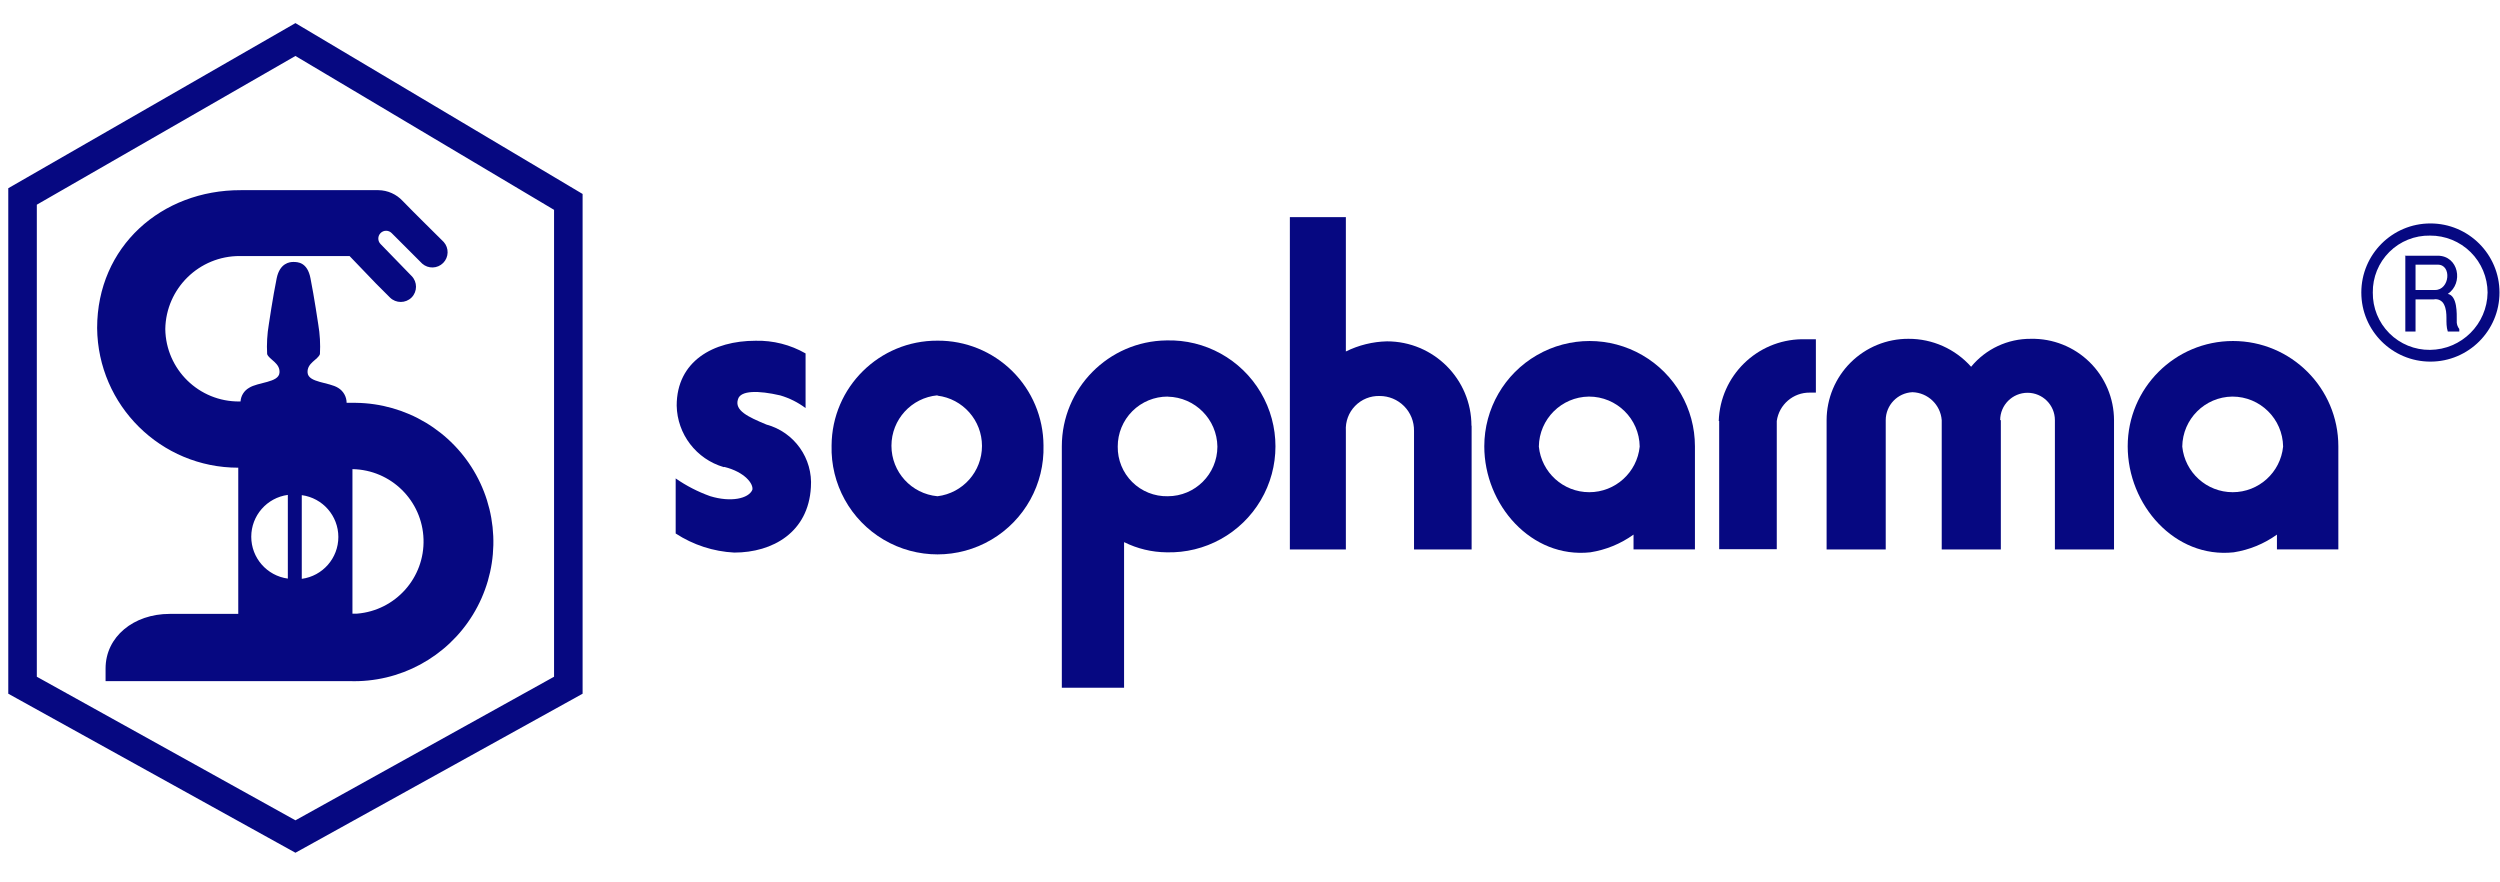 <?xml version="1.0" encoding="UTF-8" standalone="no"?>
<svg width="136px" height="48px" viewBox="0 0 296 99" version="1.1" xmlns="http://www.w3.org/2000/svg" xmlns:xlink="http://www.w3.org/1999/xlink">
    <!-- Generator: Sketch 3.8.3 (29802) - http://www.bohemiancoding.com/sketch -->
    <title>Group</title>
    <desc>Created with Sketch.</desc>
    <defs></defs>
    <g id="Page-1" stroke="none" stroke-width="1" fill="none" fill-rule="evenodd">
        <g id="Group" fill="#060881">
            <path d="M295.94,31.9 C295.94,36.418 292.278,40.08 287.76,40.08 C283.242,40.08 279.58,36.418 279.58,31.9 C279.58,27.382 283.242,23.72 287.76,23.72 C292.278,23.72 295.94,27.382 295.94,31.9 L295.94,31.9 L295.94,31.9 Z M280.94,31.9 C280.916,33.705 281.62,35.443 282.895,36.721 C284.169,37.999 285.905,38.709 287.71,38.69 C291.451,38.658 294.481,35.641 294.53,31.9 C294.522,30.101 293.798,28.379 292.519,27.115 C291.239,25.85 289.509,25.147 287.71,25.16 C285.91,25.127 284.173,25.826 282.898,27.096 C281.622,28.366 280.915,30.1 280.94,31.9 L280.94,31.9 L280.94,31.9 Z M284.7,27.54 L288.62,27.54 C291.1,27.54 291.71,30.79 289.82,32.06 C290.97,32.29 290.88,34.43 290.88,35.22 C290.847,35.58 290.955,35.938 291.18,36.22 L291.18,36.52 L289.82,36.52 C289.47,35.46 289.89,34.36 289.37,33.31 C289.152,32.861 288.66,32.615 288.17,32.71 L286,32.71 L286,36.52 L284.79,36.52 L284.79,27.59 L284.7,27.54 Z M285.91,31.6 L288.32,31.6 C290.05,31.6 290.32,28.6 288.63,28.6 L286,28.6 L286,31.6 L285.91,31.6 Z" id="Shape"></path>
            <path d="M34.98,5.68434189e-14 L68.98,20.23 L68.98,79.4 L34.98,98.23 L0.98,79.4 L0.98,19.55 L34.98,5.68434189e-14 Z M34.98,3.89 L65.6,22.11 L65.6,77.39 L34.98,94.39 L4.36,77.39 L4.36,21.5 L34.98,3.89 Z M48.73,29.94 C49.43,30.646 49.43,31.784 48.73,32.49 C48.021,33.192 46.879,33.192 46.17,32.49 L44.52,30.84 L41.39,27.58 L28.4,27.58 C23.588,27.557 19.652,31.408 19.57,36.22 C19.636,41.009 23.56,44.844 28.35,44.8 L28.48,44.8 C28.522,44.129 28.897,43.525 29.48,43.19 C30.57,42.49 32.98,42.58 33.09,41.41 C33.2,40.24 31.86,39.85 31.63,39.19 C31.564,38.01 31.632,36.825 31.83,35.66 C31.83,35.66 32.31,32.41 32.76,30.21 C33.13,28.41 34.3,28.27 34.76,28.28 C35.22,28.29 36.39,28.28 36.76,30.21 C37.2,32.41 37.68,35.66 37.68,35.66 C37.879,36.825 37.946,38.01 37.88,39.19 C37.65,39.86 36.31,40.24 36.42,41.41 C36.53,42.58 38.94,42.5 40.04,43.19 C40.659,43.566 41.037,44.236 41.04,44.96 L42.14,44.96 C48.067,45.033 53.498,48.284 56.364,53.473 C59.229,58.661 59.087,64.99 55.991,70.045 C52.896,75.1 47.324,78.103 41.4,77.91 L12.5,77.91 L12.5,76.41 C12.5,72.65 15.83,69.95 20.09,69.95 L28.21,69.95 L28.21,52.64 C19.049,52.646 11.593,45.271 11.5,36.11 C11.5,26.43 19.14,19.76 28.5,19.78 L44.81,19.78 C45.901,19.797 46.938,20.26 47.68,21.06 C49.25,22.68 50.91,24.29 52.54,25.92 C53.176,26.635 53.145,27.722 52.47,28.4 C51.794,29.078 50.708,29.113 49.99,28.48 L46.37,24.86 C46.011,24.498 45.427,24.496 45.065,24.855 C44.703,25.214 44.701,25.798 45.06,26.16 L48.73,29.94 Z M34.08,65.77 C31.6,65.435 29.749,63.318 29.749,60.815 C29.749,58.312 31.6,56.195 34.08,55.86 L34.08,65.77 L34.08,65.77 Z M35.73,55.89 C38.21,56.225 40.061,58.342 40.061,60.845 C40.061,63.348 38.21,65.465 35.73,65.8 L35.73,55.89 Z M41.73,69.94 L41.73,52.81 C46.297,52.89 49.998,56.538 50.145,61.103 C50.292,65.669 46.832,69.547 42.28,69.92 L41.73,69.92 L41.73,69.94 Z" id="Shape"></path>
            <path d="M111,37.6 C104.115,37.567 98.504,43.115 98.46,50 C98.331,54.566 100.694,58.842 104.628,61.163 C108.562,63.485 113.448,63.485 117.382,61.163 C121.316,58.842 123.679,54.566 123.55,50 C123.534,46.69 122.202,43.523 119.848,41.196 C117.493,38.87 114.31,37.576 111,37.6 L111,37.6 Z M111,44.07 C107.911,44.353 105.547,46.943 105.547,50.045 C105.547,53.147 107.911,55.737 111,56.02 C114.007,55.65 116.267,53.095 116.267,50.065 C116.267,47.035 114.007,44.48 111,44.11 L111,44.07 Z" id="Combined-Shape"></path>
            <path d="M138.26,44.22 C136.688,44.215 135.179,44.837 134.068,45.948 C132.957,47.059 132.335,48.568 132.34,50.14 C132.318,51.713 132.936,53.228 134.052,54.336 C135.168,55.445 136.687,56.053 138.26,56.02 C141.504,56.02 144.134,53.394 144.14,50.15 C144.098,46.918 141.502,44.3 138.27,44.23 L138.27,44.23 L138.26,44.22 Z M133.09,61.48 L133.09,78.69 L125.72,78.69 L125.72,50.11 C125.725,43.245 131.245,37.658 138.11,37.57 C142.676,37.441 146.952,39.804 149.273,43.738 C151.595,47.672 151.595,52.558 149.273,56.492 C146.952,60.426 142.676,62.789 138.11,62.66 C136.374,62.641 134.665,62.231 133.11,61.46 L133.11,61.46 L133.09,61.48 Z" id="Shape"></path>
            <path d="M188.14,44.22 C191.423,44.22 194.096,46.858 194.14,50.14 C193.832,53.206 191.252,55.541 188.17,55.541 C185.088,55.541 182.508,53.206 182.2,50.14 C182.243,46.888 184.868,44.263 188.12,44.22 L188.12,44.22 L188.14,44.22 Z M193.41,60.58 L193.41,62.31 L200.68,62.31 L200.68,50.11 C200.68,45.655 198.303,41.538 194.445,39.311 C190.587,37.083 185.833,37.083 181.975,39.311 C178.117,41.538 175.74,45.655 175.74,50.11 C175.74,57.04 181.31,63.41 188.29,62.66 C190.138,62.371 191.892,61.652 193.41,60.56 L193.41,60.56 L193.41,60.58 Z" id="Shape"></path>
            <path d="M203.55,47.11 L203.55,62.29 L210.37,62.29 L210.37,47.11 C210.642,45.165 212.317,43.726 214.28,43.75 L215,43.75 L215,37.43 L213.34,37.43 C208.002,37.513 203.67,41.774 203.5,47.11 L203.5,47.11 L203.55,47.11 Z" id="Shape"></path>
            <path d="M174.24,47.66 L174.24,62.32 L167.42,62.32 L167.42,48.27 C167.436,47.181 167.014,46.131 166.249,45.357 C165.483,44.582 164.439,44.147 163.35,44.15 C162.258,44.117 161.203,44.545 160.442,45.329 C159.681,46.112 159.285,47.18 159.35,48.27 L159.35,62.32 L152.72,62.32 L152.72,22.97 L159.35,22.97 L159.35,38.88 C160.866,38.129 162.529,37.72 164.22,37.68 C169.743,37.68 174.22,42.157 174.22,47.68 L174.22,47.68 L174.24,47.66 Z" id="Shape"></path>
            <path d="M85.77,52.55 C88.18,53.15 89.23,54.55 89.08,55.26 C88.63,56.31 86.52,56.76 84.08,56.01 C82.633,55.493 81.261,54.787 80,53.91 L80,60.43 C82.07,61.782 84.461,62.562 86.93,62.69 C91.5,62.69 95.71,60.28 96.01,54.96 C96.258,51.541 94.049,48.426 90.74,47.53 C88.58,46.63 86.93,45.87 87.38,44.53 C87.68,43.48 89.79,43.48 92.38,44.08 C93.462,44.397 94.478,44.905 95.38,45.58 L95.38,39.11 C93.581,38.079 91.533,37.56 89.46,37.61 C84.46,37.61 80.12,40.02 80.12,45.29 C80.186,48.673 82.442,51.622 85.69,52.57 L85.69,52.57 L85.77,52.55 Z" id="Shape"></path>
            <path d="M236.82,47.01 C236.82,45.221 238.271,43.77 240.06,43.77 C241.849,43.77 243.3,45.221 243.3,47.01 L243.3,62.32 L250.3,62.32 L250.3,47.01 C250.295,44.421 249.25,41.942 247.4,40.131 C245.549,38.32 243.049,37.329 240.46,37.38 C237.722,37.359 235.12,38.575 233.38,40.69 C231.497,38.573 228.794,37.367 225.96,37.38 C223.397,37.369 220.935,38.379 219.118,40.185 C217.3,41.992 216.275,44.447 216.27,47.01 L216.27,62.32 L223.27,62.32 L223.27,47.01 C223.273,45.241 224.663,43.785 226.43,43.7 C228.262,43.756 229.758,45.183 229.9,47.01 L229.9,62.32 L236.9,62.32 L236.9,47.01 L236.82,47.01 Z" id="Shape"></path>
            <path d="M264.32,44.22 C267.603,44.22 270.276,46.858 270.32,50.14 C270.012,53.206 267.432,55.541 264.35,55.541 C261.268,55.541 258.688,53.206 258.38,50.14 C258.423,46.888 261.048,44.263 264.3,44.22 L264.3,44.22 L264.32,44.22 Z M269.59,60.58 L269.59,62.31 L276.86,62.31 L276.86,50.11 C276.86,43.223 271.277,37.64 264.39,37.64 C257.503,37.64 251.92,43.223 251.92,50.11 C251.92,57.04 257.49,63.41 264.47,62.66 C266.318,62.371 268.072,61.652 269.59,60.56 L269.59,60.56 L269.59,60.58 Z" id="Shape"></path>
        </g>
    </g>
</svg>